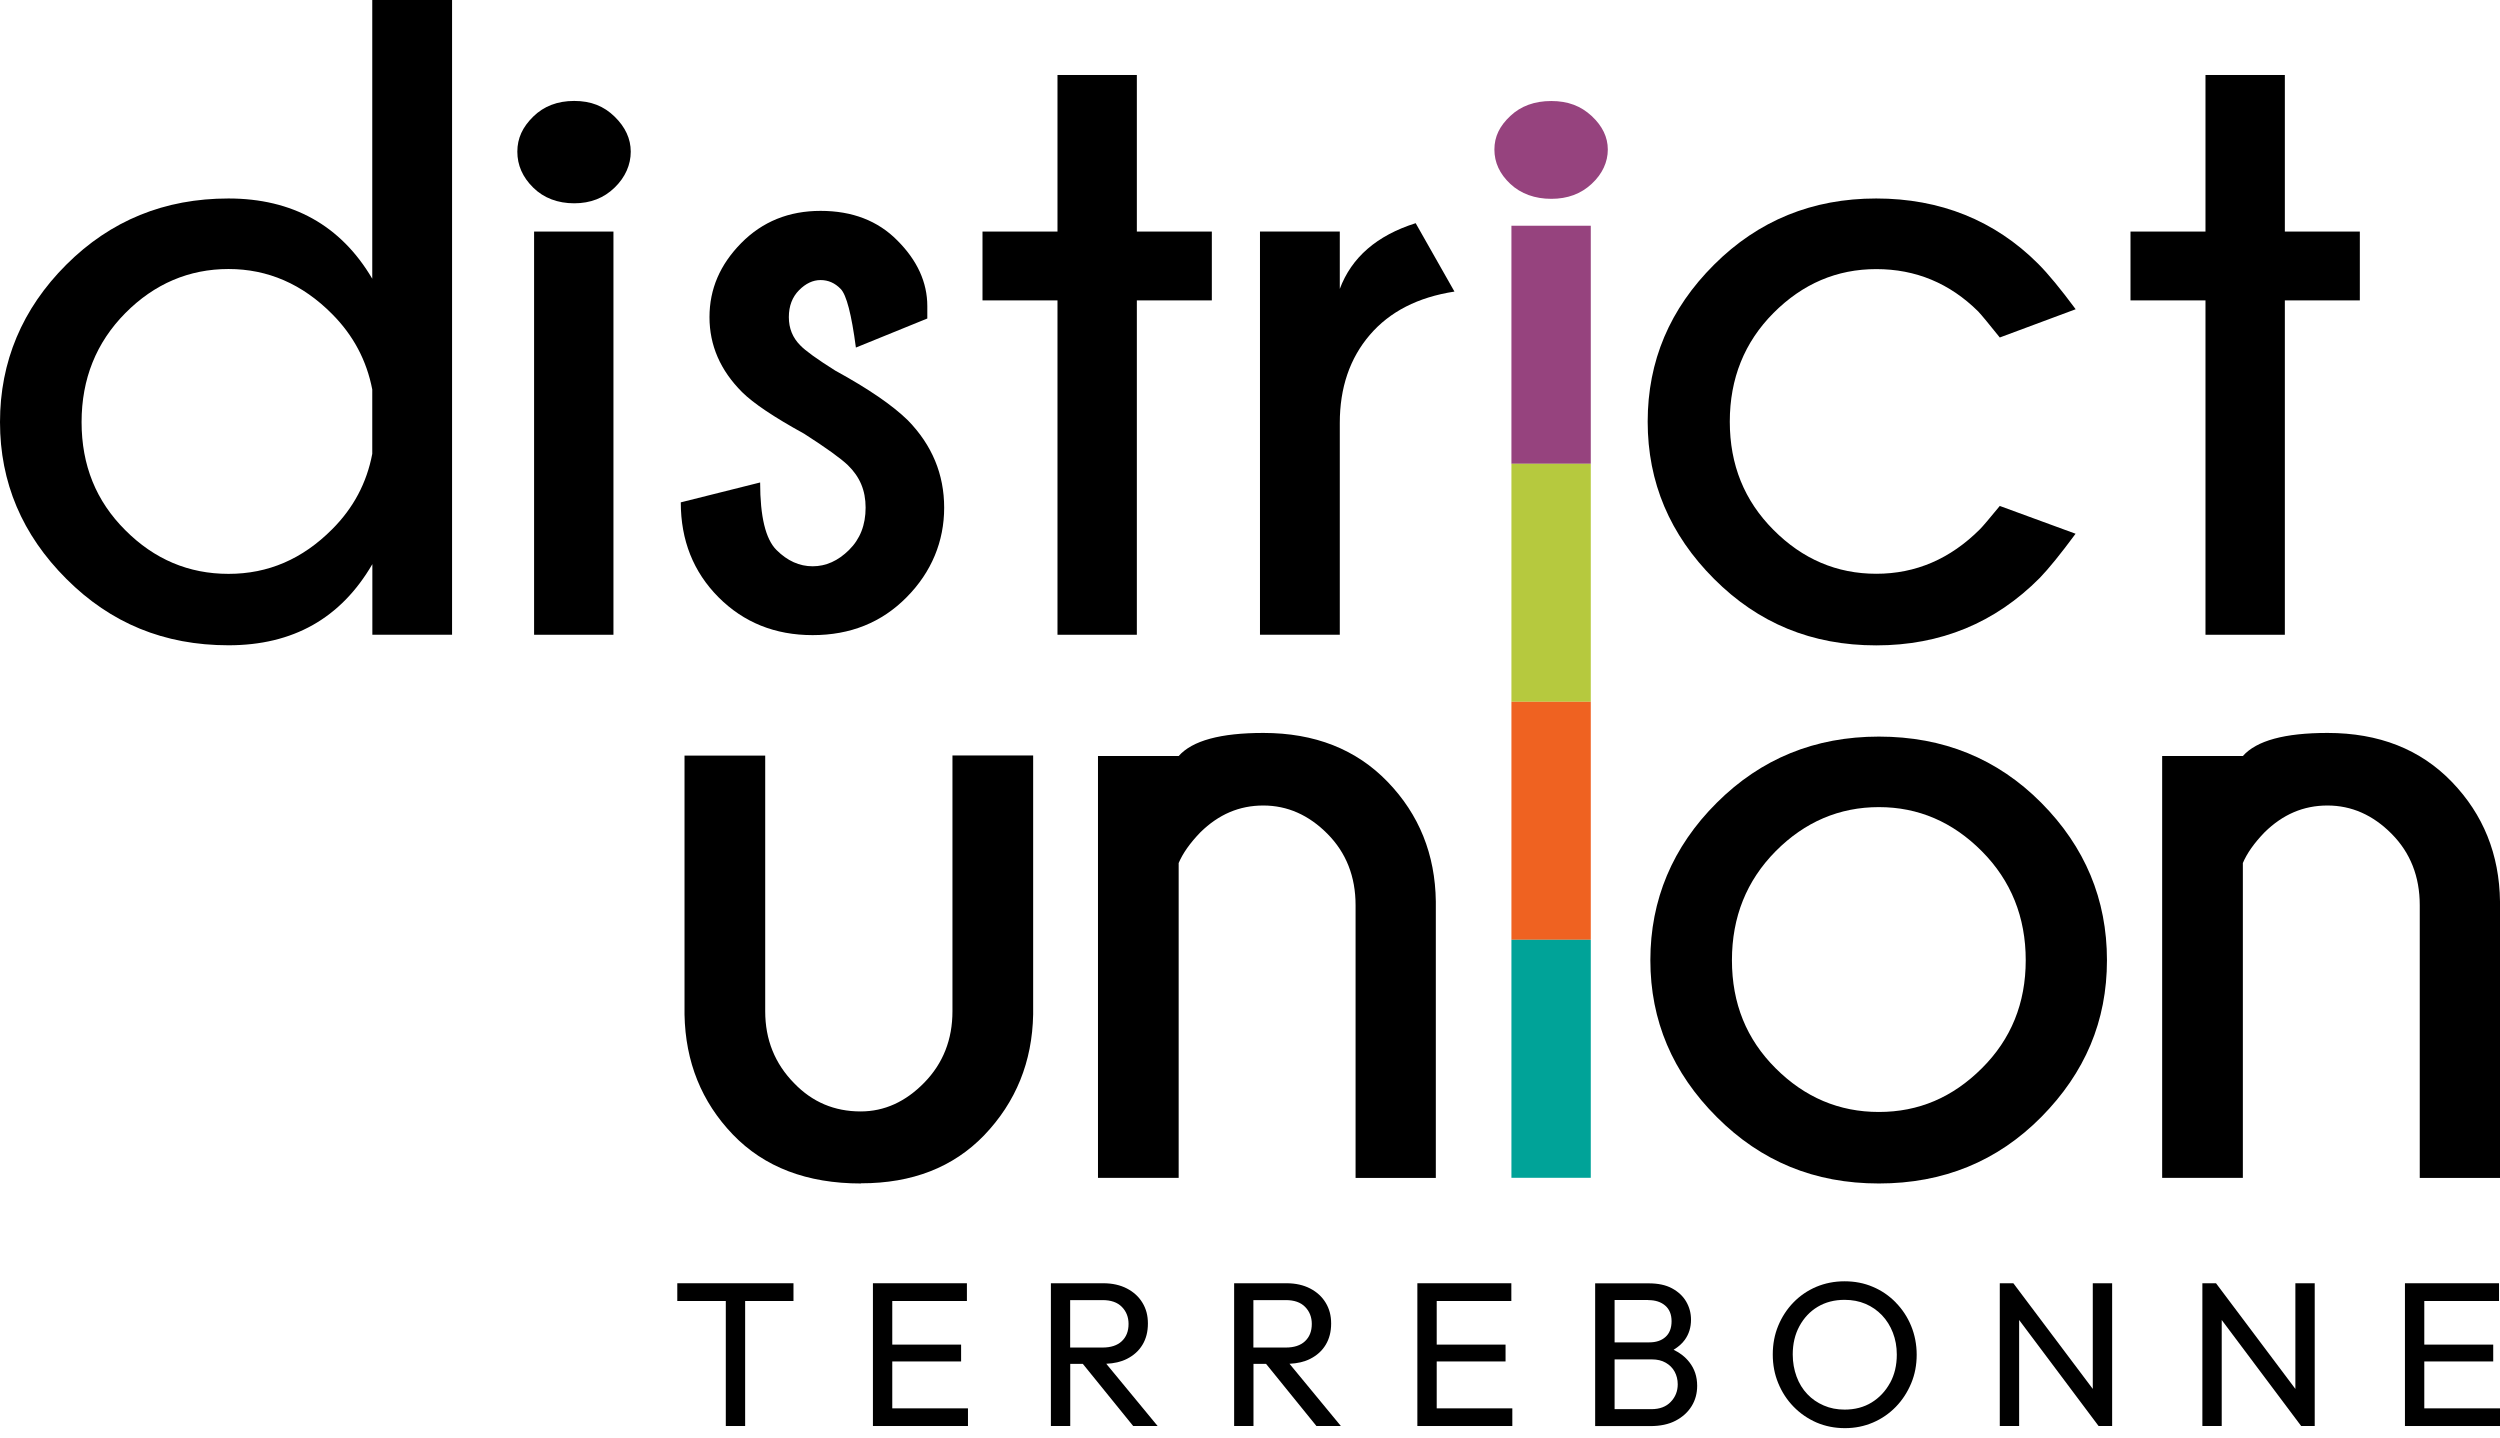 <svg width="240" height="138" viewBox="0 0 240 138" fill="none" xmlns="http://www.w3.org/2000/svg">
<g clip-path="url(#clip0_2_1431)">
<path d="M35.737 43.569V37.389C35.198 34.599 33.914 32.185 31.885 30.148C29.035 27.272 25.714 25.825 21.939 25.825C18.164 25.825 14.826 27.237 12.027 30.062C9.236 32.887 7.832 36.371 7.832 40.522C7.832 44.674 9.227 48.106 12.027 50.897C14.817 53.696 18.121 55.091 21.939 55.091C25.756 55.091 29.035 53.67 31.885 50.811C33.922 48.774 35.206 46.368 35.737 43.569ZM43.407 60.937H35.746V54.158C32.724 59.354 28.128 61.947 21.939 61.947C15.75 61.947 10.623 59.825 6.377 55.579C2.123 51.333 0 46.309 0 40.522C0 34.736 2.123 29.643 6.369 25.405C10.614 21.168 15.801 19.054 21.93 19.054C28.059 19.054 32.716 21.622 35.737 26.758V0H43.398V60.937H43.407Z" fill="black"/>
<path d="M58.891 22.23H51.273V60.937H58.891V22.23Z" fill="black"/>
<path d="M59.003 11.196C60.03 12.198 60.552 13.319 60.552 14.56C60.552 15.802 60.039 17.009 59.003 18.01C57.976 19.012 56.683 19.517 55.125 19.517C53.567 19.517 52.206 19.02 51.188 18.01C50.169 17.009 49.664 15.853 49.664 14.56C49.664 13.268 50.169 12.198 51.188 11.196C52.206 10.195 53.516 9.69 55.125 9.69C56.734 9.69 57.967 10.186 59.003 11.196Z" fill="black"/>
<path d="M77.176 41.626C74.299 40.043 72.322 38.716 71.244 37.646C69.155 35.557 68.111 33.161 68.111 30.447C68.111 27.734 69.129 25.397 71.158 23.334C73.195 21.271 75.729 20.244 78.776 20.244C81.824 20.244 84.28 21.194 86.146 23.086C88.064 25.003 89.022 27.109 89.022 29.395V30.576L82.166 33.366C81.746 30.173 81.259 28.299 80.702 27.734C80.154 27.169 79.512 26.886 78.776 26.886C78.04 26.886 77.347 27.212 76.705 27.862C76.063 28.513 75.729 29.369 75.729 30.447C75.729 31.526 76.097 32.425 76.833 33.161C77.313 33.666 78.425 34.47 80.18 35.575C83.373 37.321 85.701 38.922 87.165 40.36C89.476 42.731 90.64 45.53 90.64 48.74C90.64 51.95 89.442 54.911 87.037 57.334C84.64 59.765 81.627 60.972 78.014 60.972C74.402 60.972 71.389 59.756 68.975 57.334C66.561 54.903 65.355 51.873 65.355 48.226L72.973 46.317C72.973 49.596 73.495 51.753 74.539 52.797C75.584 53.841 76.739 54.363 78.014 54.363C79.29 54.363 80.454 53.841 81.507 52.797C82.568 51.753 83.099 50.4 83.099 48.731C83.099 47.062 82.534 45.769 81.404 44.665C80.728 44.015 79.316 42.996 77.167 41.618" fill="black"/>
<path d="M101.519 22.23V7.199H109.137V22.23H116.336V28.838H109.137V60.937H101.519V28.838H94.32V22.23H101.519Z" fill="black"/>
<path d="M139.627 27.991C136.126 28.53 133.413 29.916 131.496 32.159C129.578 34.402 128.62 37.218 128.62 40.608V60.937H120.958V22.23H128.62V27.734C129.749 24.712 132.172 22.606 135.904 21.425L139.627 27.991Z" fill="black"/>
<path d="M191.971 48.568L199.255 51.239C197.817 53.191 196.67 54.594 195.823 55.476C191.534 59.799 186.296 61.956 180.116 61.956C173.935 61.956 168.799 59.833 164.554 55.579C160.308 51.333 158.177 46.3 158.177 40.479C158.177 34.659 160.3 29.643 164.554 25.406C168.799 21.169 173.987 19.054 180.116 19.054C186.244 19.054 191.483 21.143 195.66 25.32C196.619 26.279 197.817 27.734 199.264 29.686L191.979 32.399C190.961 31.132 190.276 30.293 189.908 29.899C187.169 27.186 183.908 25.834 180.124 25.834C176.341 25.834 173.054 27.237 170.255 30.045C167.464 32.853 166.06 36.337 166.06 40.479C166.06 44.622 167.456 48.063 170.255 50.871C173.045 53.679 176.341 55.082 180.124 55.082C183.908 55.082 187.22 53.661 190.079 50.803C190.336 50.546 190.969 49.801 191.988 48.56" fill="black"/>
<path d="M211.727 22.23V7.199H219.345V22.23H226.544V28.838H219.345V60.937H211.727V28.838H204.528V22.23H211.727Z" fill="black"/>
<path d="M82.654 113.614C77.466 113.614 73.366 112.048 70.353 108.915C67.349 105.782 65.799 101.947 65.714 97.393V72.536H73.46V97.085C73.46 99.799 74.385 102.11 76.242 103.993C77.98 105.799 80.103 106.698 82.62 106.698C84.896 106.698 86.942 105.773 88.74 103.924C90.537 102.076 91.436 99.799 91.436 97.077V72.527H99.183V97.385C99.097 101.93 97.531 105.799 94.475 108.992C91.505 112.065 87.576 113.597 82.671 113.597L82.654 113.614Z" fill="black"/>
<path d="M113.152 82.859V113.075H105.406V72.579H113.152C114.462 71.098 117.176 70.362 121.284 70.362C126.215 70.362 130.195 71.928 133.217 75.061C136.238 78.194 137.779 82.02 137.839 86.54V113.084H130.135V86.899C130.135 84.152 129.236 81.866 127.439 80.051C125.641 78.237 123.587 77.329 121.276 77.329C118.964 77.329 116.987 78.185 115.241 79.897C114.239 80.933 113.546 81.917 113.144 82.868" fill="black"/>
<path d="M215.314 82.859V113.075H207.567V72.579H215.314C216.623 71.098 219.337 70.362 223.445 70.362C228.376 70.362 232.356 71.928 235.378 75.061C238.399 78.194 239.94 82.02 240 86.54V113.084H232.296V86.899C232.296 84.152 231.397 81.866 229.6 80.051C227.802 78.237 225.748 77.329 223.437 77.329C221.126 77.329 219.148 78.185 217.402 79.897C216.401 80.933 215.707 81.917 215.305 82.868" fill="black"/>
<path d="M65.02 124.896H69.677V136.897H71.534V124.896H76.174V123.192H65.02V124.896Z" fill="black"/>
<path d="M85.658 130.699H92.266V129.082H85.658V124.896H92.823V123.192H85.658H85.059H83.801V136.897H85.059H85.658H92.925V135.202H85.658V130.699Z" fill="black"/>
<path d="M108.187 130.451C108.829 130.126 109.326 129.681 109.677 129.099C110.028 128.517 110.199 127.84 110.199 127.061C110.199 126.282 110.028 125.649 109.677 125.067C109.326 124.485 108.829 124.031 108.187 123.697C107.545 123.364 106.783 123.192 105.919 123.192H100.886V136.897H102.743V130.93H103.95L108.786 136.897H111.132L106.201 130.922C106.946 130.888 107.614 130.742 108.187 130.451ZM102.735 124.81H105.85C106.655 124.81 107.271 125.024 107.699 125.461C108.127 125.897 108.341 126.445 108.341 127.096C108.341 127.798 108.127 128.345 107.691 128.756C107.254 129.167 106.638 129.364 105.833 129.364H102.735V124.802V124.81Z" fill="black"/>
<path d="M125.778 130.451C126.42 130.126 126.917 129.681 127.267 129.099C127.618 128.517 127.79 127.84 127.79 127.061C127.79 126.282 127.618 125.649 127.267 125.067C126.917 124.485 126.42 124.031 125.778 123.697C125.136 123.364 124.374 123.192 123.51 123.192H118.477V136.897H120.334V130.93H121.541L126.377 136.897H128.723L123.792 130.922C124.537 130.888 125.205 130.742 125.778 130.451ZM120.325 124.81H123.441C124.246 124.81 124.862 125.024 125.29 125.461C125.718 125.897 125.932 126.445 125.932 127.096C125.932 127.798 125.718 128.345 125.282 128.756C124.845 129.167 124.229 129.364 123.424 129.364H120.325V124.802V124.81Z" fill="black"/>
<path d="M137.924 130.699H144.533V129.082H137.924V124.896H145.089V123.192H137.924H137.325H136.067V136.897H137.325H137.924H145.183V135.202H137.924V130.699Z" fill="black"/>
<path d="M160.676 129.57C161.113 129.304 161.473 128.996 161.738 128.628C162.14 128.072 162.337 127.43 162.337 126.693C162.337 126.06 162.183 125.487 161.875 124.956C161.567 124.425 161.113 124.006 160.514 123.68C159.915 123.355 159.17 123.201 158.271 123.201H153.135V136.905H158.425C159.384 136.905 160.197 136.734 160.865 136.383C161.532 136.032 162.037 135.57 162.397 134.988C162.756 134.406 162.928 133.755 162.928 133.036C162.928 132.163 162.679 131.41 162.183 130.776C161.798 130.28 161.293 129.878 160.668 129.578L160.676 129.57ZM158.237 124.81C158.905 124.81 159.444 124.981 159.855 125.332C160.266 125.683 160.471 126.188 160.471 126.839C160.471 127.49 160.274 128.003 159.889 128.346C159.504 128.696 158.982 128.868 158.323 128.868H155.001V124.802H158.237V124.81ZM160.394 134.577C159.949 135.048 159.324 135.279 158.537 135.279H155.001V130.503H158.596C159.093 130.503 159.538 130.605 159.906 130.819C160.283 131.033 160.565 131.316 160.762 131.675C160.959 132.035 161.062 132.446 161.062 132.891C161.062 133.55 160.839 134.115 160.394 134.577Z" fill="black"/>
<path d="M181.99 125.033C181.357 124.391 180.629 123.886 179.79 123.535C178.951 123.175 178.052 123.004 177.077 123.004C176.101 123.004 175.202 123.184 174.363 123.535C173.524 123.894 172.797 124.391 172.172 125.033C171.547 125.675 171.059 126.428 170.708 127.276C170.357 128.123 170.186 129.039 170.186 130.032C170.186 131.025 170.357 131.923 170.708 132.779C171.059 133.635 171.547 134.389 172.18 135.039C172.814 135.69 173.55 136.195 174.389 136.563C175.228 136.922 176.144 137.102 177.111 137.102C178.078 137.102 178.968 136.922 179.807 136.563C180.646 136.203 181.374 135.698 181.999 135.056C182.623 134.414 183.111 133.661 183.471 132.805C183.83 131.949 184.002 131.033 184.002 130.057C184.002 129.082 183.822 128.149 183.471 127.293C183.12 126.437 182.623 125.683 181.99 125.041V125.033ZM181.442 132.762C181.006 133.558 180.415 134.183 179.679 134.637C178.943 135.091 178.07 135.322 177.085 135.322C176.358 135.322 175.69 135.193 175.082 134.928C174.466 134.663 173.944 134.303 173.499 133.832C173.054 133.362 172.711 132.805 172.472 132.155C172.232 131.504 172.103 130.794 172.103 130.032C172.103 129.005 172.317 128.097 172.745 127.31C173.173 126.522 173.755 125.897 174.5 125.452C175.245 125.007 176.101 124.785 177.077 124.785C177.813 124.785 178.489 124.913 179.088 125.17C179.696 125.427 180.218 125.795 180.672 126.265C181.117 126.736 181.468 127.293 181.716 127.935C181.964 128.577 182.093 129.27 182.093 130.04C182.093 131.067 181.879 131.975 181.442 132.771V132.762Z" fill="black"/>
<path d="M200.907 133.336L193.281 123.192H191.979V136.897H193.837V126.719L201.464 136.897H202.765V123.192H200.907V133.336Z" fill="black"/>
<path d="M220.356 133.336L212.737 123.192H211.428V136.897H213.285V126.719L220.912 136.897H222.213V123.192H220.356V133.336Z" fill="black"/>
<path d="M232.732 135.202V130.699H239.349V129.082H232.732V124.896H239.906V123.192H232.732H232.142H230.875V136.897H232.142H232.732H240V135.202H232.732Z" fill="black"/>
<path d="M170.46 81.72C167.67 84.545 166.266 88.029 166.266 92.18C166.266 96.332 167.661 99.764 170.46 102.555C173.251 105.346 176.555 106.749 180.372 106.749C184.19 106.749 187.451 105.354 190.259 102.555C193.067 99.764 194.47 96.306 194.47 92.18C194.47 88.055 193.067 84.545 190.259 81.72C187.451 78.896 184.156 77.483 180.372 77.483C176.589 77.483 173.259 78.896 170.46 81.72ZM180.372 70.713C186.553 70.713 191.748 72.827 195.96 77.064C200.163 81.301 202.268 86.334 202.268 92.18C202.268 98.027 200.163 102.983 195.96 107.237C191.757 111.483 186.561 113.614 180.372 113.614C174.184 113.614 169.056 111.491 164.811 107.237C160.565 102.992 158.434 97.967 158.434 92.18C158.434 86.394 160.556 81.301 164.811 77.064C169.056 72.827 174.244 70.713 180.372 70.713Z" fill="black"/>
<path d="M152.801 11.136C153.828 12.095 154.35 13.165 154.35 14.355C154.35 15.545 153.837 16.692 152.801 17.65C151.774 18.609 150.481 19.088 148.924 19.088C147.366 19.088 146.005 18.609 144.986 17.65C143.967 16.692 143.462 15.596 143.462 14.355C143.462 13.114 143.967 12.095 144.986 11.136C146.005 10.178 147.314 9.698 148.924 9.698C150.533 9.698 151.765 10.178 152.801 11.136Z" fill="#96437E"/>
<g clip-path="url(#clip1_2_1431)">
<path d="M152.715 21.673H145.097V44.522H152.715V21.673Z" fill="#96437E"/>
<path d="M152.715 44.522H145.097V67.37H152.715V44.522Z" fill="#B6C93E"/>
<path d="M152.715 67.37H145.097V90.218H152.715V67.37Z" fill="#EF6221"/>
<path d="M152.715 90.218H145.097V113.066H152.715V90.218Z" fill="#00A398"/>
</g>
</g>
<defs>
<clipPath id="clip0_2_1431">
<rect width="240" height="137.094" fill="white"/>
</clipPath>
<clipPath id="clip1_2_1431">
<rect width="7.618" height="91.393" fill="white" transform="translate(145.097 21.673)"/>
</clipPath>
</defs>
</svg>
